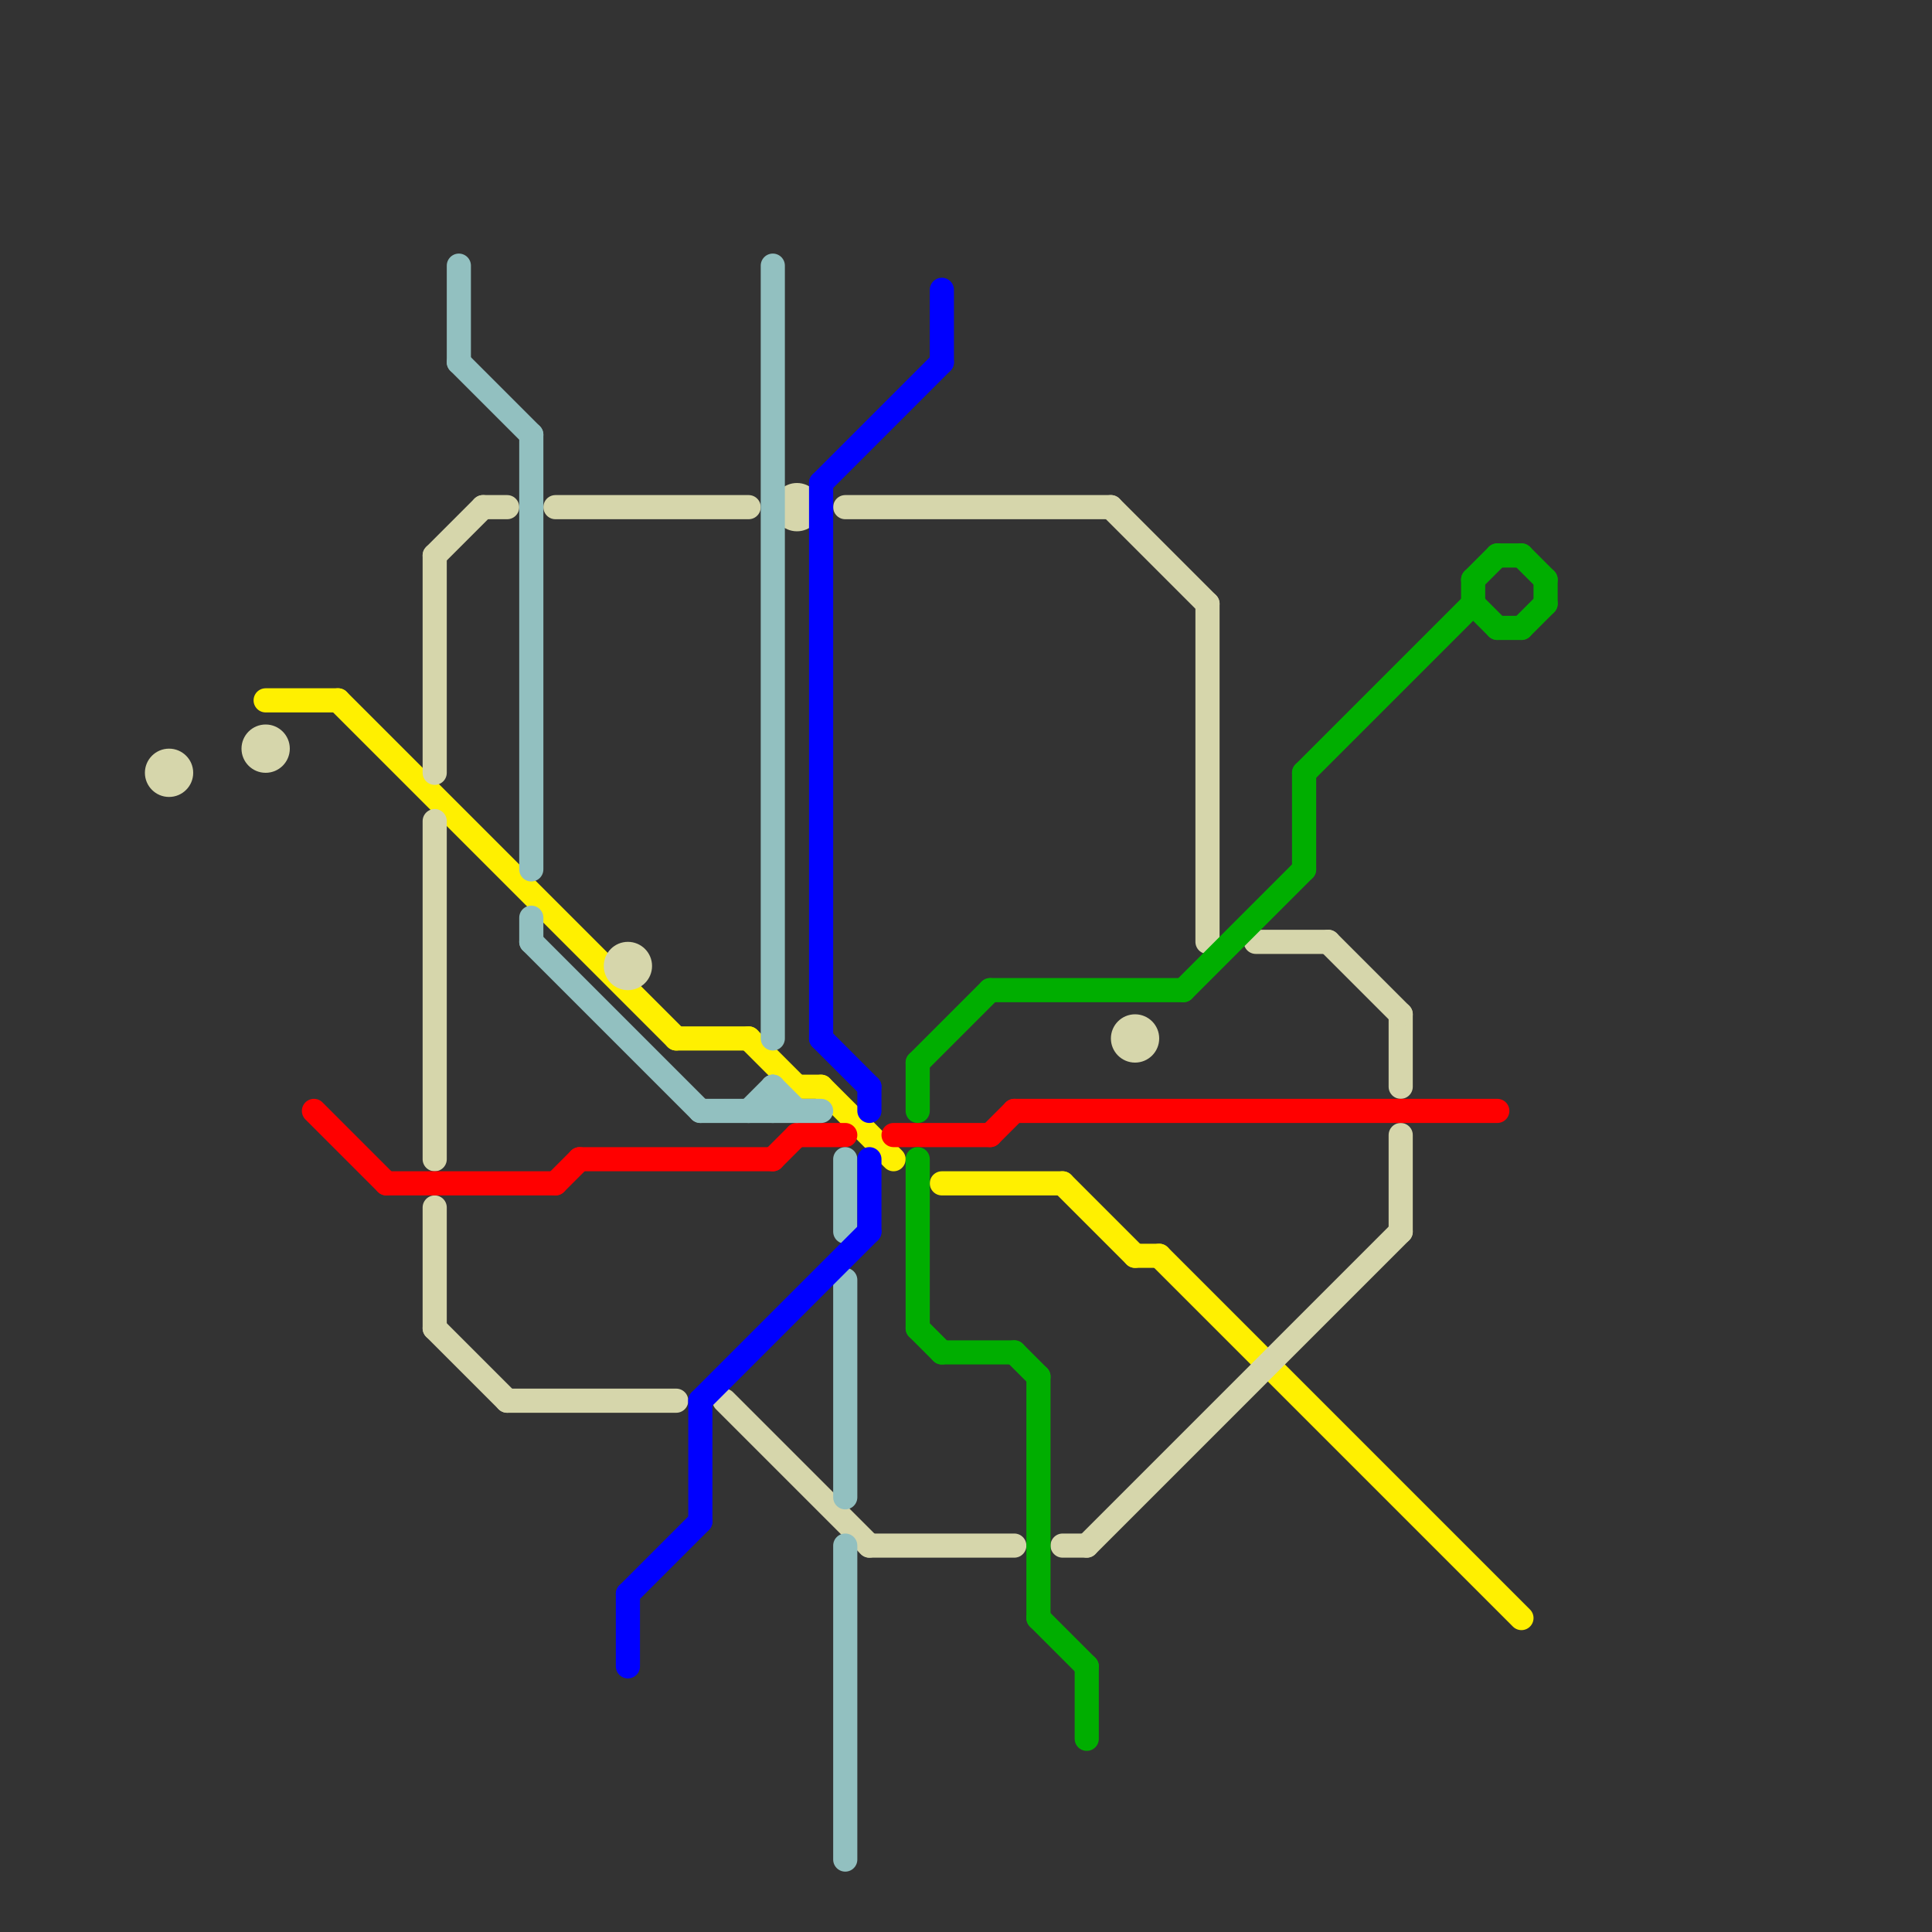 
<svg version="1.1" xmlns="http://www.w3.org/2000/svg" viewBox="0 0 80 80">
<rect x="0" y="0" width="80" height="80" fill="#333333" stroke="none"/>
<style>text { font: 1px Helvetica; font-weight: 600; white-space: pre; dominant-baseline: central; } line { stroke-width: 1; fill: none; stroke-linecap: round; stroke-linejoin: round; } .c0 { stroke: #fff000 } .c1 { stroke: #d6d6ab } .c2 { stroke: #ff0000 } .c3 { stroke: #92c0c0 } .c4 { stroke: #0000ff } .c5 { stroke: #00ae00 }</style><defs><g id="wm-xf"><circle r="1.2" fill="#000"/><circle r="0.9" fill="#fff"/><circle r="0.6" fill="#000"/><circle r="0.3" fill="#fff"/></g><g id="wm"><circle r="0.6" fill="#000"/><circle r="0.3" fill="#fff"/></g></defs><line class="c0" x1="11" y1="29" x2="14" y2="29"/><line class="c0" x1="44" y1="49" x2="47" y2="52"/><line class="c0" x1="14" y1="29" x2="28" y2="43"/><line class="c0" x1="39" y1="49" x2="44" y2="49"/><line class="c0" x1="48" y1="52" x2="63" y2="67"/><line class="c0" x1="28" y1="43" x2="31" y2="43"/><line class="c0" x1="31" y1="43" x2="33" y2="45"/><line class="c0" x1="47" y1="52" x2="48" y2="52"/><line class="c0" x1="33" y1="45" x2="34" y2="45"/><line class="c0" x1="34" y1="45" x2="37" y2="48"/><line class="c1" x1="36" y1="64" x2="42" y2="64"/><line class="c1" x1="44" y1="64" x2="45" y2="64"/><line class="c1" x1="18" y1="23" x2="18" y2="32"/><line class="c1" x1="58" y1="47" x2="58" y2="51"/><line class="c1" x1="50" y1="25" x2="50" y2="39"/><line class="c1" x1="45" y1="64" x2="58" y2="51"/><line class="c1" x1="35" y1="21" x2="46" y2="21"/><line class="c1" x1="52" y1="39" x2="55" y2="39"/><line class="c1" x1="46" y1="21" x2="50" y2="25"/><line class="c1" x1="18" y1="50" x2="18" y2="55"/><line class="c1" x1="30" y1="58" x2="36" y2="64"/><line class="c1" x1="58" y1="42" x2="58" y2="45"/><line class="c1" x1="18" y1="55" x2="21" y2="58"/><line class="c1" x1="23" y1="21" x2="31" y2="21"/><line class="c1" x1="20" y1="21" x2="21" y2="21"/><line class="c1" x1="18" y1="23" x2="20" y2="21"/><line class="c1" x1="18" y1="34" x2="18" y2="48"/><line class="c1" x1="55" y1="39" x2="58" y2="42"/><line class="c1" x1="21" y1="58" x2="28" y2="58"/><circle cx="26" cy="40" r="1" fill="#d6d6ab" /><circle cx="47" cy="43" r="1" fill="#d6d6ab" /><circle cx="7" cy="32" r="1" fill="#d6d6ab" /><circle cx="11" cy="31" r="1" fill="#d6d6ab" /><circle cx="33" cy="21" r="1" fill="#d6d6ab" /><line class="c2" x1="41" y1="47" x2="42" y2="46"/><line class="c2" x1="32" y1="48" x2="33" y2="47"/><line class="c2" x1="37" y1="47" x2="41" y2="47"/><line class="c2" x1="13" y1="46" x2="16" y2="49"/><line class="c2" x1="24" y1="48" x2="32" y2="48"/><line class="c2" x1="23" y1="49" x2="24" y2="48"/><line class="c2" x1="42" y1="46" x2="62" y2="46"/><line class="c2" x1="16" y1="49" x2="23" y2="49"/><line class="c2" x1="33" y1="47" x2="35" y2="47"/><line class="c3" x1="35" y1="48" x2="35" y2="51"/><line class="c3" x1="35" y1="64" x2="35" y2="77"/><line class="c3" x1="22" y1="39" x2="29" y2="46"/><line class="c3" x1="35" y1="53" x2="35" y2="62"/><line class="c3" x1="32" y1="45" x2="33" y2="46"/><line class="c3" x1="19" y1="15" x2="22" y2="18"/><line class="c3" x1="22" y1="18" x2="22" y2="36"/><line class="c3" x1="31" y1="46" x2="32" y2="45"/><line class="c3" x1="19" y1="11" x2="19" y2="15"/><line class="c3" x1="32" y1="45" x2="32" y2="46"/><line class="c3" x1="29" y1="46" x2="34" y2="46"/><line class="c3" x1="32" y1="11" x2="32" y2="43"/><line class="c3" x1="22" y1="38" x2="22" y2="39"/><line class="c4" x1="29" y1="58" x2="29" y2="63"/><line class="c4" x1="34" y1="20" x2="39" y2="15"/><line class="c4" x1="34" y1="43" x2="36" y2="45"/><line class="c4" x1="39" y1="12" x2="39" y2="15"/><line class="c4" x1="26" y1="66" x2="29" y2="63"/><line class="c4" x1="36" y1="48" x2="36" y2="51"/><line class="c4" x1="34" y1="20" x2="34" y2="43"/><line class="c4" x1="26" y1="66" x2="26" y2="69"/><line class="c4" x1="36" y1="45" x2="36" y2="46"/><line class="c4" x1="29" y1="58" x2="36" y2="51"/><line class="c5" x1="38" y1="44" x2="41" y2="41"/><line class="c5" x1="61" y1="24" x2="61" y2="25"/><line class="c5" x1="61" y1="24" x2="62" y2="23"/><line class="c5" x1="62" y1="26" x2="63" y2="26"/><line class="c5" x1="61" y1="25" x2="62" y2="26"/><line class="c5" x1="38" y1="55" x2="39" y2="56"/><line class="c5" x1="54" y1="32" x2="54" y2="36"/><line class="c5" x1="38" y1="48" x2="38" y2="55"/><line class="c5" x1="41" y1="41" x2="49" y2="41"/><line class="c5" x1="39" y1="56" x2="42" y2="56"/><line class="c5" x1="62" y1="23" x2="63" y2="23"/><line class="c5" x1="38" y1="44" x2="38" y2="46"/><line class="c5" x1="64" y1="24" x2="64" y2="25"/><line class="c5" x1="43" y1="57" x2="43" y2="67"/><line class="c5" x1="43" y1="67" x2="45" y2="69"/><line class="c5" x1="49" y1="41" x2="54" y2="36"/><line class="c5" x1="54" y1="32" x2="61" y2="25"/><line class="c5" x1="45" y1="69" x2="45" y2="72"/><line class="c5" x1="63" y1="26" x2="64" y2="25"/><line class="c5" x1="63" y1="23" x2="64" y2="24"/><line class="c5" x1="42" y1="56" x2="43" y2="57"/>
</svg>
